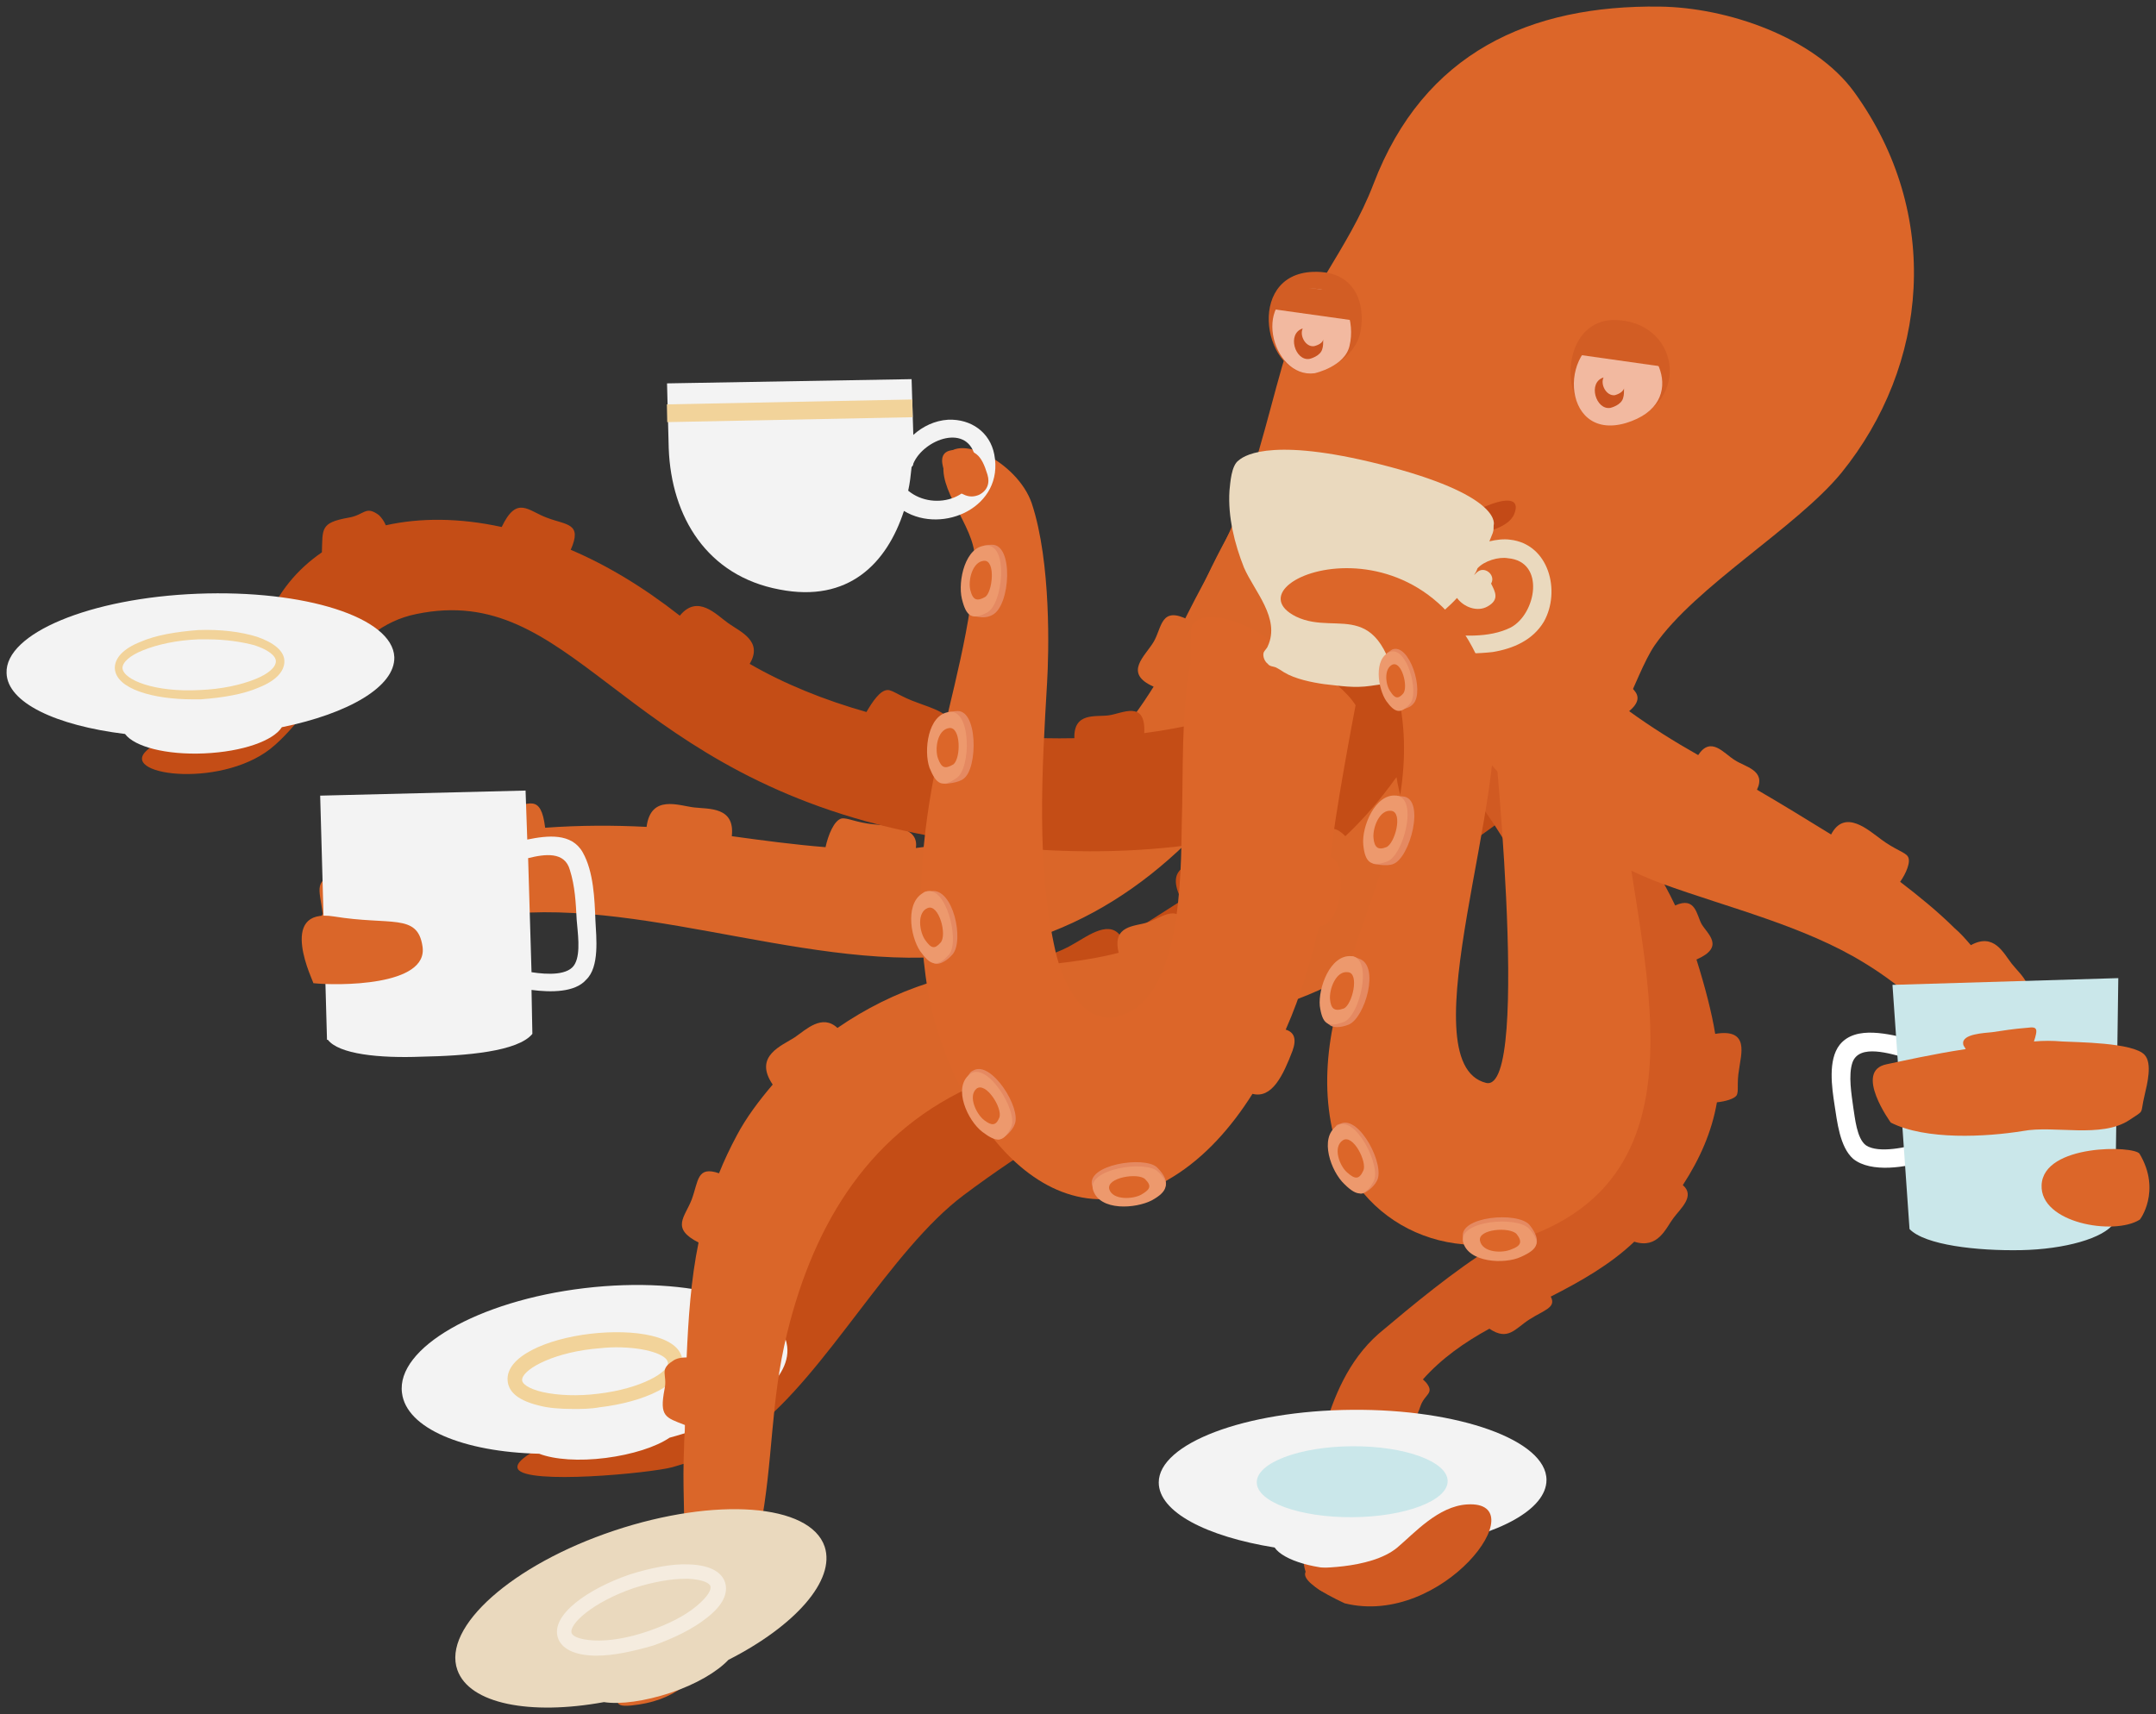 <svg xmlns="http://www.w3.org/2000/svg" xmlns:xlink="http://www.w3.org/1999/xlink" width="164.648" height="130.937" viewBox="4.693 17.077 164.648 130.937" version="1.1" xml:space="preserve">
  <rect x="4.693" y="17.077" width="164.648" height="130.937" fill="#333333" stroke="none"/>
  <defs/>
  <g>
    <title>octopus-c</title>
    <desc>Created with Sketch.</desc>
    <g id="ocean" stroke="none" fill-rule="evenodd">
      <g id="octopus-c" fill-rule="nonzero">
        <g id="v">
          <path d="M 93.573 68.174 C 94.809 64.496 96.957 61.269 98.584 57.72 C 100.471 53.59 101.382 49.331 102.619 45.007 C 104.181 39.78 107.63 36.23 109.582 31.133 C 113.422 21.066 121.557 17.452 131.449 17.581 C 136.59 17.645 143.229 19.904 146.287 24.099 C 153.056 33.456 151.949 45.007 145.311 53.203 C 141.862 57.397 134.183 61.85 131.059 66.367 C 129.497 68.626 127.805 75.014 125.136 76.176 C 125.136 76.176 118.173 80.564 106.524 76.886 C 94.875 73.207 93.573 68.174 93.573 68.174 Z " id="Shape" stroke-width="1" fill="#DC6629"/>
        </g>
        <g id="face">
          <path d="M 116.806 57.978 C 117.782 57.849 119.865 57.462 120.321 56.364 C 120.776 55.267 119.995 55.074 118.564 55.59 C 117.197 56.171 115.765 56.364 115.375 56.364 C 114.854 56.429 111.6 55.848 110.689 55.977 C 108.802 56.429 113.422 58.365 116.806 57.978 Z " id="Shape" fill="#C34A17" stroke-width="1"/>
          <g id="Group">
            <g id="Shape">
              <path d="M 105.092 45.588 C 101.252 46.104 99.691 38.037 104.962 37.844 C 108.541 37.715 108.997 40.812 108.541 42.619 C 107.891 44.942 105.092 45.588 105.092 45.588 Z " fill="#D25D24" stroke-width="1"/>
              <path d="M 105.092 45.588 C 101.773 46.039 100.081 39.457 104.636 39.135 C 107.63 38.941 108.151 41.845 107.76 43.458 C 107.435 45.071 105.092 45.588 105.092 45.588 Z " fill="#F2B9A0" stroke-width="1"/>
              <path d="M 105.027 43.523 C 104.376 43.587 103.921 42.684 104.181 42.167 C 102.944 42.555 103.595 44.684 104.702 44.491 C 104.702 44.491 105.548 44.297 105.678 43.716 C 105.743 43.523 105.743 43.264 105.743 43.006 C 105.678 43.394 105.027 43.523 105.027 43.523 Z " fill="#C95320" stroke-width="1"/>
            </g>
            <polygon id="Shape" fill="#D25D24" points="6.963 3.936 0.521 3.033 1.432 1.226 6.248 1.742" stroke-width="1" transform="matrix(1,0,0,1,101.317,37.65)"/>
          </g>
          <g id="Group">
            <g id="Shape">
              <path d="M 127.935 41.522 C 132.881 41.522 133.987 47.846 128.846 49.331 C 123.77 50.879 123.054 41.587 127.935 41.522 Z " fill="#D25D24" stroke-width="1"/>
              <path d="M 128.065 42.684 C 130.994 42.49 133.987 47.846 128.846 49.395 C 123.77 50.879 123.64 42.942 128.065 42.684 Z " fill="#F2B9A0" stroke-width="1"/>
              <path d="M 128 47.266 C 127.349 47.33 126.894 46.427 127.154 45.91 C 125.918 46.297 126.568 48.427 127.675 48.233 C 127.675 48.233 128.521 48.04 128.651 47.459 C 128.716 47.266 128.716 47.007 128.716 46.749 C 128.586 47.136 128 47.266 128 47.266 Z " fill="#C95320" stroke-width="1"/>
            </g>
            <polygon id="Shape" fill="#D25D24" points="7.484 3.549 1.106 2.646 2.017 0.839 6.768 1.355" stroke-width="1" transform="matrix(1,0,0,1,124.095,41.522)"/>
          </g>
        </g>
        <g id="tentacles_with_cups_and_saucers">
          <path d="M 113.227 74.175 C 111.86 74.821 110.624 75.66 109.387 76.563 C 108.216 75.014 107.435 76.37 106.459 77.015 C 105.352 77.66 103.335 77.983 104.767 79.919 C 104.571 80.048 104.311 80.177 104.116 80.306 C 102.619 81.145 101.122 82.048 99.625 82.952 C 98.975 80.758 97.608 82.242 96.632 82.694 C 95.656 83.145 93.573 83.21 94.94 85.856 C 93.443 86.824 91.881 87.792 90.384 88.76 C 89.538 87.211 87.781 88.566 86.74 89.147 C 85.568 89.857 84.787 89.921 84.527 90.308 C 84.202 90.696 84.462 91.793 84.787 92.567 C 83.225 93.664 81.663 94.826 80.167 95.923 C 78.67 94.051 77.368 95.665 76.457 96.374 C 75.546 97.084 73.463 98.052 75.025 99.988 C 72.683 102.053 71.251 103.602 70.014 105.151 C 68.062 103.731 67.997 104.893 67.086 106.312 C 66.305 107.538 65.003 108.055 66.695 109.539 C 65.589 110.959 64.222 112.572 62.335 114.637 C 62.14 114.831 61.944 115.024 61.749 115.282 C 61.489 115.153 61.229 115.089 61.033 115.089 C 59.732 115.153 60.122 115.734 59.341 116.637 C 58.17 117.864 58.235 118.315 58.756 119.09 C 57.324 120.961 55.762 122.832 54.46 123.8 C 54.33 123.284 54.005 122.639 53.614 122.703 C 53.029 122.832 51.727 123.542 50.946 123.994 C 50.165 124.51 50.425 124.769 50.686 125.543 C 47.627 126.834 43.787 128.382 44.243 129.286 C 44.894 130.512 54.33 129.608 56.022 129.157 C 58.3 128.511 60.383 127.672 62.27 126.253 C 67.802 121.994 72.683 112.572 78.279 108.377 C 87.651 101.343 95.786 98.375 104.506 90.567 C 108.346 87.146 116.546 81.984 120.581 78.822 C 120.386 77.466 114.073 75.272 113.227 74.175 Z " id="Shape" fill="#C44D16" stroke-width="1"/>
          <g id="saucer2">
            <path d="M 64.808 119.929 C 64.418 116.508 57.454 114.508 49.319 115.476 C 41.184 116.444 34.937 120.058 35.392 123.478 C 35.718 126.188 40.078 127.995 45.87 128.124 C 47.041 128.576 48.929 128.705 50.946 128.447 C 52.964 128.189 54.786 127.608 55.827 126.898 C 61.359 125.414 65.133 122.574 64.808 119.929 Z " id="Shape" fill="#F3F3F3" stroke-width="1"/>
            <path d="M 48.473 124.704 C 47.497 124.704 46.586 124.639 45.87 124.446 C 43.983 123.994 43.527 123.22 43.462 122.574 C 43.267 120.703 46.456 119.348 49.775 118.961 C 53.094 118.573 56.608 119.09 56.803 120.961 C 56.998 122.832 53.809 124.188 50.49 124.575 C 49.775 124.704 49.124 124.704 48.473 124.704 Z M 51.727 119.993 C 51.141 119.993 50.556 120.058 49.905 120.122 C 46.586 120.509 44.503 121.8 44.568 122.51 C 44.568 122.768 45.024 123.155 46.13 123.413 C 47.302 123.671 48.798 123.736 50.36 123.542 C 53.679 123.155 55.827 121.865 55.697 121.155 C 55.632 120.574 54.07 119.993 51.727 119.993 Z " id="Shape" fill="#F2D39A" stroke-width="1"/>
          </g>
          <path d="M 108.086 60.365 C 106.394 54.429 98.975 57.074 98.975 57.074 C 98.975 57.074 97.282 60.043 96.502 61.979 C 96.176 62.753 95.851 63.592 95.46 64.431 C 93.313 63.334 93.443 65.012 92.792 66.109 C 92.141 67.206 90.449 68.497 92.792 69.529 C 91.816 71.078 90.775 72.562 89.538 73.788 C 88.692 74.627 87.846 75.466 86.935 76.24 L 87 76.111 C 85.503 73.337 84.592 75.401 83.746 76.176 C 82.965 76.886 81.208 77.466 82.705 79.273 C 80.687 80.435 78.475 81.338 76.132 81.661 C 75.611 81.726 75.156 81.79 74.635 81.855 C 74.895 80.177 72.618 80.177 71.446 80.048 C 70.079 79.919 69.429 79.531 68.973 79.596 C 68.387 79.725 67.932 80.887 67.737 81.79 C 65.329 81.597 62.921 81.274 60.578 80.951 C 60.838 78.693 58.821 78.886 57.714 78.757 C 56.543 78.628 54.395 77.725 54.07 80.241 C 51.597 80.112 48.994 80.112 46.325 80.306 C 46 77.66 45.089 78.499 43.397 78.886 C 41.965 79.209 40.598 78.693 40.859 81.145 C 38.321 81.726 35.913 82.5 33.7 83.662 C 33.505 83.403 33.309 83.145 33.049 83.016 C 31.878 82.436 31.943 83.21 30.771 83.597 C 28.559 84.371 29.079 84.823 29.34 86.888 C 27.582 89.663 29.6 93.083 31.162 91.341 C 35.002 87.082 37.149 87.663 42.941 86.953 C 54.395 85.597 68.062 91.922 79.581 89.792 C 89.798 87.921 96.567 81.338 101.968 73.337 C 103.66 70.949 108.997 63.463 108.086 60.365 Z " id="Shape" fill="#DA6629" stroke-width="1"/>
          <path d="M 111.34 76.434 C 110.103 78.176 108.802 79.661 107.435 80.951 C 106.133 79.596 105.548 81.016 104.636 81.726 C 103.725 82.436 101.903 82.952 102.944 84.436 C 100.602 85.92 98.064 87.146 95.265 88.179 C 94.875 85.856 93.378 87.211 92.337 87.534 C 91.36 87.856 89.603 87.727 90.124 89.857 C 87.651 90.502 85.178 90.696 82.705 90.954 C 82.51 88.953 80.297 89.728 79.06 89.986 C 77.759 90.308 76.978 90.179 76.587 90.373 C 76.197 90.567 76.132 91.276 76.132 91.986 C 75.936 92.051 75.741 92.115 75.546 92.18 C 73.138 92.954 70.795 94.116 68.648 95.6 C 67.476 94.503 66.24 95.729 65.394 96.31 C 64.418 96.955 62.205 97.73 63.702 99.924 C 62.66 101.15 61.684 102.44 60.968 103.796 C 60.448 104.763 59.992 105.731 59.602 106.7 C 57.91 106.119 58.04 107.28 57.519 108.7 C 56.998 110.055 55.892 110.894 58.04 111.991 C 57.454 114.831 57.259 117.799 57.129 120.767 C 56.738 120.767 56.348 120.832 56.087 121.026 C 54.981 121.736 55.697 122.058 55.437 123.22 C 55.046 125.285 55.502 125.349 56.998 125.93 C 56.998 126.511 56.933 127.027 56.933 127.608 C 56.803 130.576 56.998 132.577 56.933 134.706 C 56.478 134.513 55.502 134.19 55.306 134.706 C 55.111 135.223 54.916 136.707 54.916 137.61 C 54.916 138.707 55.371 138.449 56.413 138.772 C 56.348 139.03 56.282 139.288 56.218 139.611 C 54.981 144.451 49.644 147.677 52.898 147.355 C 56.152 147.032 57.91 145.483 59.471 142.773 C 61.163 139.869 62.27 136.707 62.725 133.997 C 63.767 128.64 63.506 124.188 64.808 118.896 C 66.891 110.378 71.251 103.344 79.386 99.859 C 87.716 96.31 98.844 96.245 106.914 91.986 C 109.452 90.696 112.511 88.114 112.967 85.404 C 113.487 82.694 111.73 79.08 111.34 76.434 Z " id="Shape" fill="#DA6629" stroke-width="1"/>
          <path d="M 135.679 96.052 C 135.419 94.438 134.898 92.438 134.248 90.373 C 136.46 89.405 135.094 88.437 134.638 87.663 C 134.248 86.953 134.183 85.533 132.621 86.243 C 131.709 84.307 130.538 82.436 129.237 80.887 C 131.124 79.919 129.432 79.08 128.781 78.305 C 128.065 77.531 128.065 76.176 125.983 77.337 C 123.9 75.014 123.314 73.917 122.338 73.401 C 122.338 73.401 115.505 71.142 115.375 75.595 C 115.375 75.595 118.043 78.499 120.125 82.242 C 122.403 86.372 125.657 91.793 126.503 94.051 C 127.87 97.536 129.171 101.795 127.219 105.603 C 125.722 108.571 121.687 110.507 118.694 112.314 C 115.765 114.121 112.576 116.766 109.973 118.961 C 107.63 121.026 106.524 123.865 105.808 126.317 C 105.027 128.963 105.483 131.738 104.571 134.319 C 103.4 137.675 105.678 138.643 105.678 138.643 C 107.565 139.288 108.867 135.481 108.802 134.513 C 109.517 134.513 109.843 134.513 109.973 133.803 C 110.168 133.093 110.364 131.867 110.233 131.415 C 110.168 131.093 109.517 131.093 108.997 131.157 C 109.322 129.415 109.908 127.672 110.819 125.995 C 112.186 126.059 112.641 126.059 113.162 124.51 C 113.487 123.542 114.268 123.542 113.618 122.703 C 113.552 122.639 113.422 122.51 113.357 122.445 C 114.789 120.832 116.546 119.606 118.433 118.573 C 119.865 119.541 120.386 118.573 121.492 117.864 C 122.598 117.154 123.575 116.96 123.119 116.121 C 125.397 114.96 127.675 113.669 129.497 111.927 C 131.319 112.507 131.905 110.894 132.49 110.12 C 133.011 109.41 134.183 108.442 133.206 107.603 C 134.508 105.603 135.419 103.537 135.81 101.279 C 136.46 101.214 137.111 101.021 137.306 100.763 C 137.502 100.44 137.306 99.859 137.502 98.762 C 137.632 97.665 138.348 95.6 135.679 96.052 Z " id="Shape" fill="#D15A22" stroke-width="1"/>
          <path d="M 113.487 62.495 C 113.487 62.495 108.867 67.012 106.003 68.626 C 104.767 66.238 103.921 67.787 102.749 68.368 C 101.643 68.948 99.625 69.077 100.732 71.013 C 97.998 71.981 95.07 72.691 92.076 73.078 C 92.206 70.497 90.384 71.594 89.343 71.723 C 88.367 71.852 86.675 71.465 86.74 73.466 C 83.681 73.53 80.557 73.337 77.498 72.885 C 77.629 71.594 75.741 71.142 74.765 70.755 C 73.463 70.303 72.878 69.787 72.487 69.787 C 71.902 69.787 71.316 70.691 70.86 71.465 C 67.671 70.562 64.613 69.335 61.944 67.787 C 62.986 66.044 61.229 65.335 60.318 64.689 C 59.406 64.044 57.975 62.431 56.608 64.108 C 53.809 61.914 51.011 60.236 48.278 59.075 C 49.189 57.01 47.952 57.203 46.456 56.623 C 45.024 56.106 44.178 54.88 43.006 57.333 C 39.752 56.623 36.759 56.623 34.156 57.203 C 34.025 56.881 33.83 56.623 33.635 56.429 C 32.594 55.655 32.529 56.429 31.292 56.623 C 29.144 57.01 29.34 57.462 29.275 59.269 C 27.387 60.559 25.89 62.366 25.044 64.56 C 24.849 65.012 24.654 65.463 24.459 65.915 C 24.133 65.528 23.613 64.947 23.222 65.205 C 22.767 65.528 21.791 66.69 21.27 67.464 C 20.619 68.432 21.335 68.432 22.181 69.594 L 22.506 69.465 C 19.643 73.466 17.105 73.143 15.803 74.498 C 13.981 76.37 21.986 77.337 25.695 73.982 C 29.34 70.755 31.292 65.012 36.498 63.979 C 48.343 61.527 51.792 75.337 72.748 80.306 C 82.575 82.629 93.378 82.823 102.619 80.177 C 105.027 79.467 112.121 76.628 113.748 74.692 C 115.375 72.627 117.652 63.85 113.487 62.495 Z " id="Shape" fill="#C44D16" stroke-width="1"/>
          <g id="Group">
            <path d="M 106.329 82.564 C 106.524 79.725 108.216 70.949 108.216 70.949 C 106.979 68.948 102.814 66.625 100.797 65.399 C 99.756 64.754 96.827 63.463 95.786 64.754 C 95.525 65.076 95.656 67.27 95.591 67.787 C 94.875 71.723 95.07 76.047 94.94 80.048 C 94.875 83.855 94.94 93.47 90.124 94.697 C 87.26 95.406 85.829 91.986 85.308 89.792 C 83.811 83.274 84.267 75.853 84.657 69.206 C 84.787 67.012 84.983 60.043 83.486 55.526 C 82.379 52.299 77.564 49.976 76.848 52.17 C 76.132 54.364 79.125 57.268 79.125 59.656 C 79.06 64.431 77.238 70.497 76.262 75.143 C 75.025 81.08 74.57 86.759 75.546 92.761 C 76.978 101.085 84.267 113.217 94.289 106.958 C 96.697 105.473 98.714 103.215 100.341 100.633 C 101.838 101.021 102.684 99.214 103.4 97.342 C 103.725 96.439 103.53 95.923 102.879 95.729 C 104.051 93.083 104.832 90.373 105.418 87.856 C 106.849 87.663 107.24 85.21 107.044 83.984 C 106.979 83.145 106.784 82.694 106.329 82.564 Z " id="Shape" fill="#DC6629" stroke-width="1"/>
            <g id="Shape">
              <path d="M 78.67 62.753 C 78.409 61.656 78.8 59.527 79.841 58.752 C 79.841 58.752 80.102 58.688 80.427 58.688 C 82.119 58.623 81.859 63.334 80.492 64.044 C 80.037 64.302 79.581 64.237 79.256 64.173 C 78.8 64.108 78.865 63.592 78.67 62.753 Z " fill="#E58961" stroke-width="1"/>
              <path d="M 78.149 62.818 C 77.824 61.463 78.409 58.752 80.037 58.752 C 81.729 58.688 81.273 63.205 80.102 63.85 C 78.93 64.496 78.475 64.173 78.149 62.818 Z " fill="#ED996D" stroke-width="1"/>
              <path d="M 78.8 62.172 C 78.605 61.463 78.93 59.978 79.841 59.914 C 80.752 59.849 80.492 62.366 79.906 62.689 C 79.321 63.011 78.995 62.947 78.8 62.172 Z " fill="#DC6629" stroke-width="1"/>
            </g>
            <g id="Shape">
              <path d="M 76.197 75.66 C 75.741 74.498 75.871 72.046 77.173 71.465 C 77.173 71.465 77.564 71.4 77.694 71.4 C 79.386 71.142 79.386 75.789 78.279 76.563 C 77.889 76.886 76.913 76.95 76.913 76.95 C 76.457 76.886 76.522 76.434 76.197 75.66 Z " fill="#E58961" stroke-width="1"/>
              <path d="M 75.676 75.724 C 75.221 74.433 75.546 71.659 77.173 71.465 C 78.865 71.207 78.865 75.724 77.759 76.499 C 76.652 77.273 76.197 77.015 75.676 75.724 Z " fill="#ED996D" stroke-width="1"/>
              <path d="M 76.327 75.014 C 76.067 74.304 76.262 72.82 77.173 72.691 C 78.084 72.562 78.084 75.014 77.498 75.466 C 76.848 75.853 76.587 75.724 76.327 75.014 Z " fill="#DC6629" stroke-width="1"/>
            </g>
            <g id="Shape">
              <path d="M 75.286 89.663 C 74.57 88.63 74.179 86.049 75.286 85.21 C 75.416 85.146 75.611 85.146 75.806 85.146 C 77.498 84.888 78.344 88.953 77.433 89.986 C 76.978 90.502 76.457 90.76 76.132 90.696 C 75.806 90.631 75.676 90.244 75.286 89.663 Z " fill="#E58961" stroke-width="1"/>
              <path d="M 74.96 89.728 C 74.179 88.566 73.789 85.856 75.351 85.21 C 76.913 84.565 78.019 88.953 77.173 89.986 C 76.262 91.018 75.741 90.825 74.96 89.728 Z " fill="#ED996D" stroke-width="1"/>
              <path d="M 75.351 88.889 C 74.895 88.243 74.7 86.759 75.546 86.436 C 76.392 86.114 77.043 88.501 76.522 89.082 C 76.067 89.599 75.806 89.534 75.351 88.889 Z " fill="#DC6629" stroke-width="1"/>
            </g>
            <g id="Shape">
              <path d="M 80.037 103.408 C 79.06 102.634 77.889 100.246 78.735 99.085 C 78.8 98.956 78.93 98.891 79.06 98.827 C 80.427 98.117 82.705 101.731 82.184 102.957 C 81.989 103.473 81.468 103.925 81.143 104.054 C 80.817 104.247 80.622 103.925 80.037 103.408 Z " fill="#E58961" stroke-width="1"/>
              <path d="M 79.711 103.537 C 78.605 102.698 77.433 100.182 78.735 99.149 C 80.037 98.052 82.444 101.924 81.924 103.15 C 81.338 104.376 80.817 104.376 79.711 103.537 Z " fill="#ED996D" stroke-width="1"/>
              <path d="M 79.841 102.634 C 79.256 102.182 78.605 100.827 79.256 100.246 C 79.971 99.665 81.273 101.731 81.013 102.44 C 80.752 103.086 80.427 103.086 79.841 102.634 Z " fill="#DC6629" stroke-width="1"/>
            </g>
            <g id="Shape">
              <path d="M 92.597 108.442 C 91.36 109.087 88.627 109.281 88.106 107.668 C 87.586 106.054 92.076 105.344 93.052 106.248 C 93.638 106.829 93.898 107.409 93.638 107.797 C 93.508 108.119 93.118 108.184 92.597 108.442 Z " fill="#E58961" stroke-width="1"/>
              <path d="M 92.662 108.764 C 91.425 109.41 88.692 109.603 88.171 107.99 C 87.651 106.377 92.141 105.667 93.118 106.57 C 94.094 107.474 93.833 108.119 92.662 108.764 Z " fill="#ED996D" stroke-width="1"/>
              <path d="M 91.881 108.313 C 91.23 108.7 89.668 108.764 89.408 107.926 C 89.148 107.022 91.621 106.635 92.141 107.151 C 92.662 107.668 92.532 107.926 91.881 108.313 Z " fill="#DC6629" stroke-width="1"/>
            </g>
          </g>
          <path d="M 164.444 102.44 C 164.119 101.021 164.51 99.924 162.232 100.504 C 161.971 99.73 161.581 98.956 161.125 98.181 C 160.344 96.826 159.564 95.471 158.718 94.116 C 160.67 92.825 158.978 91.534 158.327 90.696 C 157.676 89.857 156.96 88.308 155.203 89.276 C 154.813 88.824 154.422 88.372 153.967 87.985 C 152.665 86.695 151.233 85.533 149.802 84.436 C 150.257 83.791 150.648 82.887 150.387 82.5 C 150.192 82.177 149.411 81.984 148.37 81.209 C 147.394 80.499 145.571 78.822 144.53 80.822 C 142.643 79.661 140.756 78.499 138.868 77.402 C 139.584 75.918 137.957 75.66 137.176 75.143 C 136.33 74.627 135.354 73.272 134.378 74.756 C 132.556 73.724 130.798 72.627 129.106 71.4 C 130.733 70.045 128.846 69.4 128 68.626 C 127.154 67.851 126.763 66.302 124.876 67.98 C 123.444 66.496 121.297 63.721 121.037 61.721 C 121.037 61.721 112.251 61.979 114.333 68.368 C 116.416 74.756 123.64 81.597 131.579 84.565 C 136.721 86.436 142.448 87.792 147.068 90.631 C 153.511 94.567 156.31 99.665 158.002 106.312 C 159.043 110.249 162.036 109.087 162.687 105.538 C 165.941 104.763 164.77 103.86 164.444 102.44 Z " id="Shape" fill="#DC6629" stroke-width="1"/>
          <g id="cup2">
            <path d="M 80.622 51.783 C 80.297 50.105 78.865 49.072 77.108 49.137 C 76.067 49.202 75.156 49.653 74.44 50.298 L 74.309 46.039 L 55.632 46.362 L 55.762 51.331 C 55.957 56.558 58.691 61.075 64.222 62.108 C 69.494 63.14 72.422 60.107 73.724 56.106 C 76.718 57.913 81.403 55.784 80.622 51.783 Z M 74.049 54.558 C 74.179 53.977 74.244 53.396 74.309 52.751 C 74.375 52.686 74.44 52.622 74.44 52.493 C 75.221 50.621 78.67 49.331 79.191 52.105 C 79.711 55.074 76.067 56.236 74.049 54.558 Z " id="Shape" fill="#F3F3F3" stroke-width="1"/>
            <rect id="Rectangle-path" fill="#F2D39A" transform="matrix(1,-0.02,0.02,1,55.065,46.235)" x="0.521" y="1.742" width="18.743" height="1.355" stroke-width="1"/>
          </g>
          <path d="M 50.165 87.404 C 50.1 85.791 50.035 83.662 49.189 82.177 C 48.343 80.693 46.521 80.887 44.959 81.209 L 44.829 77.466 L 29.144 77.854 L 29.665 96.503 L 29.73 96.503 C 30.576 97.6 33.635 97.923 36.889 97.794 C 40.273 97.73 44.243 97.407 45.349 96.052 L 45.284 92.696 C 46.781 92.89 48.603 92.89 49.449 91.922 C 50.49 90.954 50.23 88.695 50.165 87.404 Z M 48.603 90.696 C 48.148 91.599 46.521 91.534 45.284 91.341 L 45.024 82.629 C 46.325 82.306 47.822 82.113 48.213 83.532 C 48.603 84.759 48.668 86.049 48.733 87.34 C 48.798 88.243 49.059 89.857 48.603 90.696 Z " id="cup3" fill="#F3F3F3" stroke-width="1"/>
          <path d="M 30.186 87.082 C 34.546 87.792 36.563 86.824 36.954 89.34 C 37.475 92.438 30.381 92.373 28.624 92.18 C 28.689 92.18 25.76 86.372 30.186 87.082 Z " id="Shape" fill="#DA6629" stroke-width="1"/>
          <path d="M 77.433 51.46 C 79.191 51.267 79.646 51.847 80.102 53.331 C 80.297 53.977 80.102 54.558 79.451 54.88 C 78.67 55.203 78.149 54.816 77.498 54.364 C 77.498 54.364 75.611 51.654 77.433 51.46 Z " id="Shape" fill="#DC6629" stroke-width="1"/>
          <path d="M 119.995 58.3 C 119.54 58.236 118.954 58.3 118.433 58.43 C 118.498 58.236 118.629 57.978 118.694 57.784 C 118.759 57.526 118.759 57.526 118.759 57.203 C 118.759 57.203 119.54 55.074 110.884 52.751 C 102.163 50.428 99.821 51.783 99.3 52.234 C 98.714 52.622 98.649 53.977 98.584 54.558 C 98.454 56.558 98.975 58.623 99.691 60.43 C 100.471 62.237 102.489 64.302 101.513 66.431 C 101.448 66.625 101.252 66.754 101.187 66.948 C 101.122 67.206 101.252 67.593 101.513 67.787 C 101.643 67.98 101.903 67.98 102.098 68.045 C 102.359 68.174 102.554 68.303 102.749 68.432 C 103.595 68.948 104.897 69.206 105.808 69.335 C 107.044 69.465 108.086 69.658 109.387 69.465 C 109.648 69.4 110.494 69.4 110.689 69.077 C 110.819 68.884 110.754 68.819 110.689 68.626 C 110.624 68.368 110.494 68.109 110.559 67.787 C 110.624 67.335 111.144 67.012 111.535 66.69 C 111.795 66.948 112.186 67.012 112.511 66.69 C 112.641 66.561 114.789 66.883 115.309 66.948 C 116.416 67.012 117.587 67.012 118.694 66.883 C 120.256 66.625 121.752 65.98 122.598 64.56 C 123.9 62.237 122.989 58.623 119.995 58.3 Z M 120.06 65.012 C 118.368 65.851 116.221 65.657 114.398 65.463 C 114.008 65.399 113.618 65.335 113.162 65.335 C 113.487 65.076 113.748 64.754 114.073 64.496 C 114.724 63.915 115.375 63.398 115.96 62.753 C 116.481 63.463 117.522 63.85 118.303 63.398 C 119.214 62.882 118.889 62.301 118.564 61.656 C 118.954 61.011 118.043 60.236 117.457 60.817 C 117.392 60.882 117.327 60.946 117.262 61.011 C 117.392 60.817 117.457 60.688 117.522 60.495 C 118.043 59.914 119.149 59.591 119.865 59.72 C 122.729 59.978 122.013 63.979 120.06 65.012 Z " id="cup1" fill="#EAD9BE" stroke-width="1"/>
          <g id="Group">
            <path d="M 128.456 74.046 C 127.74 85.017 137.111 104.828 122.338 111.152 C 115.375 114.121 107.695 110.378 106.329 102.828 C 104.376 92.18 113.292 82.629 111.73 71.594 C 110.364 62.108 106.979 65.786 103.66 64.173 C 97.998 61.334 114.594 55.138 118.564 70.239 C 120.321 76.886 112.056 98.246 118.173 99.795 C 121.752 100.698 118.564 70.82 118.564 70.82 L 128.456 74.046 Z " id="Shape" fill="#DC6629" stroke-width="1"/>
            <g id="Shape">
              <g>
                <path d="M 110.884 70.433 C 110.364 69.658 110.038 67.851 110.624 66.948 C 110.624 66.948 110.819 66.819 111.014 66.69 C 112.316 66.173 113.487 69.852 112.641 70.82 C 112.381 71.142 111.99 71.207 111.73 71.271 C 111.405 71.4 111.34 71.013 110.884 70.433 Z " fill="#E58961" stroke-width="1"/>
                <path d="M 110.559 70.626 C 109.908 69.658 109.582 67.4 110.819 66.883 C 112.121 66.367 113.097 69.981 112.381 70.82 C 111.665 71.659 111.21 71.53 110.559 70.626 Z " fill="#ED996D" stroke-width="1"/>
                <path d="M 110.884 69.916 C 110.494 69.4 110.364 68.174 111.014 67.851 C 111.73 67.529 112.251 69.529 111.86 70.045 C 111.47 70.497 111.21 70.433 110.884 69.916 Z " fill="#DC6629" stroke-width="1"/>
              </g>
              <g>
                <path d="M 109.322 81.661 C 109.192 80.37 109.973 78.047 111.34 77.854 C 111.34 77.854 111.73 77.918 111.86 77.918 C 113.552 78.112 112.381 82.629 111.079 83.081 C 110.624 83.274 109.648 83.081 109.648 83.081 C 109.257 82.952 109.387 82.5 109.322 81.661 Z " fill="#E58961" stroke-width="1"/>
                <path d="M 108.802 81.597 C 108.671 80.241 109.713 77.66 111.34 77.854 C 113.032 78.047 111.86 82.436 110.624 82.887 C 109.387 83.339 108.932 82.952 108.802 81.597 Z " fill="#ED996D" stroke-width="1"/>
                <path d="M 109.582 81.08 C 109.517 80.306 110.038 78.886 110.949 79.015 C 111.86 79.144 111.21 81.532 110.559 81.79 C 109.908 82.048 109.648 81.79 109.582 81.08 Z " fill="#DC6629" stroke-width="1"/>
              </g>
              <g>
                <path d="M 105.873 94.051 C 105.743 92.825 106.589 90.373 107.956 90.115 C 108.086 90.115 108.281 90.244 108.476 90.308 C 110.103 90.825 108.932 94.826 107.695 95.342 C 107.044 95.6 106.459 95.6 106.198 95.342 C 105.873 95.148 105.938 94.761 105.873 94.051 Z " fill="#E58961" stroke-width="1"/>
                <path d="M 105.483 93.922 C 105.352 92.567 106.263 89.986 107.891 90.115 C 109.582 90.244 108.541 94.697 107.305 95.148 C 106.068 95.6 105.678 95.277 105.483 93.922 Z " fill="#ED996D" stroke-width="1"/>
                <path d="M 106.263 93.406 C 106.198 92.632 106.719 91.212 107.63 91.341 C 108.541 91.405 107.956 93.858 107.305 94.116 C 106.589 94.374 106.329 94.116 106.263 93.406 Z " fill="#DC6629" stroke-width="1"/>
              </g>
              <g>
                <path d="M 107.63 107.474 C 106.719 106.635 105.808 104.183 106.719 103.086 C 106.784 102.957 106.979 102.957 107.109 102.892 C 108.541 102.311 110.494 106.119 109.843 107.28 C 109.582 107.797 108.997 108.184 108.737 108.248 C 108.411 108.313 108.216 107.99 107.63 107.474 Z " fill="#E58961" stroke-width="1"/>
                <path d="M 107.37 107.538 C 106.329 106.57 105.418 103.989 106.784 103.086 C 108.151 102.118 110.233 106.183 109.582 107.345 C 108.932 108.506 108.346 108.506 107.37 107.538 Z " fill="#ED996D" stroke-width="1"/>
                <path d="M 107.565 106.635 C 106.979 106.119 106.459 104.699 107.24 104.183 C 108.021 103.666 109.127 105.861 108.802 106.506 C 108.476 107.216 108.151 107.151 107.565 106.635 Z " fill="#DC6629" stroke-width="1"/>
              </g>
              <g>
                <path d="M 120.841 112.766 C 119.605 113.346 116.806 113.217 116.416 111.604 C 116.091 109.991 120.581 109.603 121.492 110.636 C 122.013 111.281 122.208 111.862 121.948 112.249 C 121.817 112.443 121.362 112.507 120.841 112.766 Z " fill="#E58961" stroke-width="1"/>
                <path d="M 120.841 113.088 C 119.605 113.669 116.806 113.54 116.416 111.927 C 116.091 110.313 120.581 109.926 121.492 110.959 C 122.403 111.991 122.143 112.507 120.841 113.088 Z " fill="#ED996D" stroke-width="1"/>
                <path d="M 120.125 112.507 C 119.409 112.83 117.913 112.766 117.718 111.862 C 117.522 110.959 119.995 110.765 120.516 111.346 C 120.971 111.927 120.841 112.249 120.125 112.507 Z " fill="#DC6629" stroke-width="1"/>
              </g>
            </g>
          </g>
          <g id="saucer3">
            <path d="M 34.806 67.27 C 34.676 64.237 27.973 62.108 19.773 62.431 C 11.573 62.753 5.065 65.463 5.195 68.497 C 5.26 70.755 8.97 72.498 14.241 73.143 C 14.957 74.111 17.365 74.756 20.294 74.627 C 23.222 74.498 25.565 73.659 26.216 72.627 C 31.292 71.594 34.871 69.529 34.806 67.27 Z " id="Shape" fill="#F3F3F3" stroke-width="1"/>
            <path d="M 19.383 70.497 C 16.454 70.497 13.525 69.723 13.46 68.109 C 13.46 67.335 14.111 66.625 15.413 66.109 C 16.584 65.593 18.146 65.335 19.838 65.205 C 21.53 65.141 23.092 65.335 24.329 65.722 C 25.63 66.173 26.411 66.819 26.411 67.593 C 26.411 68.368 25.76 69.077 24.459 69.594 C 23.287 70.11 21.725 70.368 20.033 70.497 C 19.838 70.497 19.643 70.497 19.383 70.497 Z M 20.554 65.915 C 20.359 65.915 20.098 65.915 19.838 65.915 C 18.211 65.98 16.714 66.302 15.608 66.754 C 14.632 67.141 14.046 67.658 14.046 68.109 C 14.111 69.013 16.519 69.981 19.968 69.787 C 21.595 69.723 23.092 69.4 24.198 68.948 C 25.175 68.561 25.76 68.045 25.76 67.593 C 25.76 67.141 25.11 66.69 24.133 66.367 C 23.157 66.109 21.921 65.915 20.554 65.915 Z " id="Shape" fill="#F2D39A" stroke-width="1"/>
          </g>
          <g id="saucer4">
            <path d="M 122.794 130.125 C 122.794 127.092 116.091 124.704 107.956 124.769 C 99.756 124.833 93.183 127.35 93.183 130.318 C 93.183 132.577 96.827 134.448 102.033 135.287 C 102.684 136.255 105.157 137.03 108.021 136.965 C 110.949 136.965 113.357 136.191 114.008 135.158 C 119.149 134.319 122.794 132.383 122.794 130.125 Z " id="Shape" fill="#F3F3F3" stroke-width="1"/>
            <ellipse id="Oval" fill="#CAE7EA" transform="matrix(1,-0.007,0.007,1,92.813,124.234)" cx="15.102" cy="6.134" rx="7.289" ry="2.71" stroke-width="1"/>
          </g>
          <path d="M 104.767 136.836 C 104.767 136.836 109.322 137.03 111.405 135.287 C 112.706 134.19 114.529 132.125 116.741 131.996 C 122.078 131.673 114.854 141.418 107.37 139.546 C 107.435 139.546 103.01 137.675 104.767 136.836 Z " id="Shape" fill="#D15A22" stroke-width="1"/>
          <g id="cup4">
            <path d="M 150.583 96.439 C 149.021 96.116 146.417 95.342 145.181 96.891 C 144.27 98.052 144.595 100.182 144.791 101.472 C 144.986 102.698 145.181 104.699 146.222 105.603 C 147.589 106.7 150.322 106.248 151.819 105.731 C 152.665 105.473 152.34 104.118 151.429 104.376 C 150.387 104.699 148.175 105.215 147.198 104.57 C 146.482 104.054 146.352 102.44 146.222 101.666 C 146.092 100.698 145.832 99.214 146.157 98.246 C 146.678 96.762 149.086 97.6 150.192 97.859 C 151.038 97.988 151.429 96.632 150.583 96.439 Z " id="Shape" fill="#FFFFFF" stroke-width="1"/>
            <path d="M 166.462 91.793 L 166.202 110.507 L 166.137 110.507 C 165.356 111.668 162.362 112.507 159.043 112.572 C 155.659 112.636 151.689 112.185 150.518 110.959 L 149.216 92.309 L 166.462 91.793 Z " id="Shape" fill="#CAE7EA" stroke-width="1"/>
          </g>
          <g id="Group">
            <path d="M 168.089 105.215 C 167.698 104.57 160.735 104.441 160.605 107.603 C 160.475 110.507 166.137 111.475 168.089 110.249 C 168.089 110.313 169.781 108.055 168.089 105.215 Z " id="Shape" stroke-width="1" fill="#DC6629"/>
            <path d="M 167.308 102.634 C 168.544 101.795 168.089 102.311 168.479 100.698 C 168.675 99.859 169.065 98.31 168.479 97.665 C 167.633 96.697 163.208 96.697 162.167 96.632 C 161.451 96.568 160.735 96.568 160.019 96.632 C 160.149 96.245 160.279 95.794 160.149 95.665 C 160.019 95.471 159.564 95.6 159.368 95.6 C 158.522 95.665 157.676 95.794 156.83 95.923 C 156.244 95.987 154.487 96.052 154.618 96.826 C 154.618 96.955 154.748 97.084 154.813 97.213 C 152.275 97.6 149.997 98.117 148.76 98.375 C 146.222 98.891 149.086 102.828 149.086 102.828 C 151.754 104.183 156.375 103.925 159.173 103.473 C 161.581 103.021 165.16 104.054 167.308 102.634 Z " id="Shape" stroke-width="1" fill="#DC6629"/>
          </g>
          <g id="saucer1">
            <path d="M 67.671 135.223 C 66.565 131.931 59.341 131.415 51.597 133.997 C 43.852 136.578 38.451 141.353 39.622 144.644 C 40.533 147.226 45.154 148.129 50.816 147.097 C 52.052 147.29 53.94 147.032 55.892 146.387 C 57.844 145.741 59.471 144.773 60.318 143.87 C 65.394 141.289 68.517 137.804 67.671 135.223 Z " id="Shape" fill="#EAD9BE" stroke-width="1"/>
            <g id="Group" opacity="0.5">
              <path d="M 50.295 143.547 C 50.23 143.547 50.165 143.547 50.035 143.547 C 48.148 143.483 47.497 142.773 47.302 142.192 C 46.716 140.45 49.579 138.449 52.768 137.352 C 54.395 136.836 56.022 136.513 57.324 136.578 C 59.211 136.642 59.862 137.352 60.057 137.933 C 60.252 138.514 60.187 139.482 58.691 140.643 C 57.649 141.482 56.218 142.192 54.59 142.773 C 53.029 143.225 51.532 143.547 50.295 143.547 Z M 57.063 137.675 C 55.892 137.675 54.525 137.933 53.094 138.385 C 49.905 139.482 48.148 141.16 48.343 141.805 C 48.408 142.063 48.929 142.321 50.035 142.386 C 51.206 142.45 52.703 142.192 54.2 141.676 C 55.697 141.16 56.998 140.514 57.91 139.74 C 58.756 139.03 59.016 138.514 58.951 138.256 C 58.886 137.998 58.365 137.739 57.259 137.675 C 57.194 137.675 57.129 137.675 57.063 137.675 Z " id="Shape" stroke-width="1" fill="#FFFFFF"/>
            </g>
          </g>
        </g>
      </g>
    </g>
  </g>
</svg>